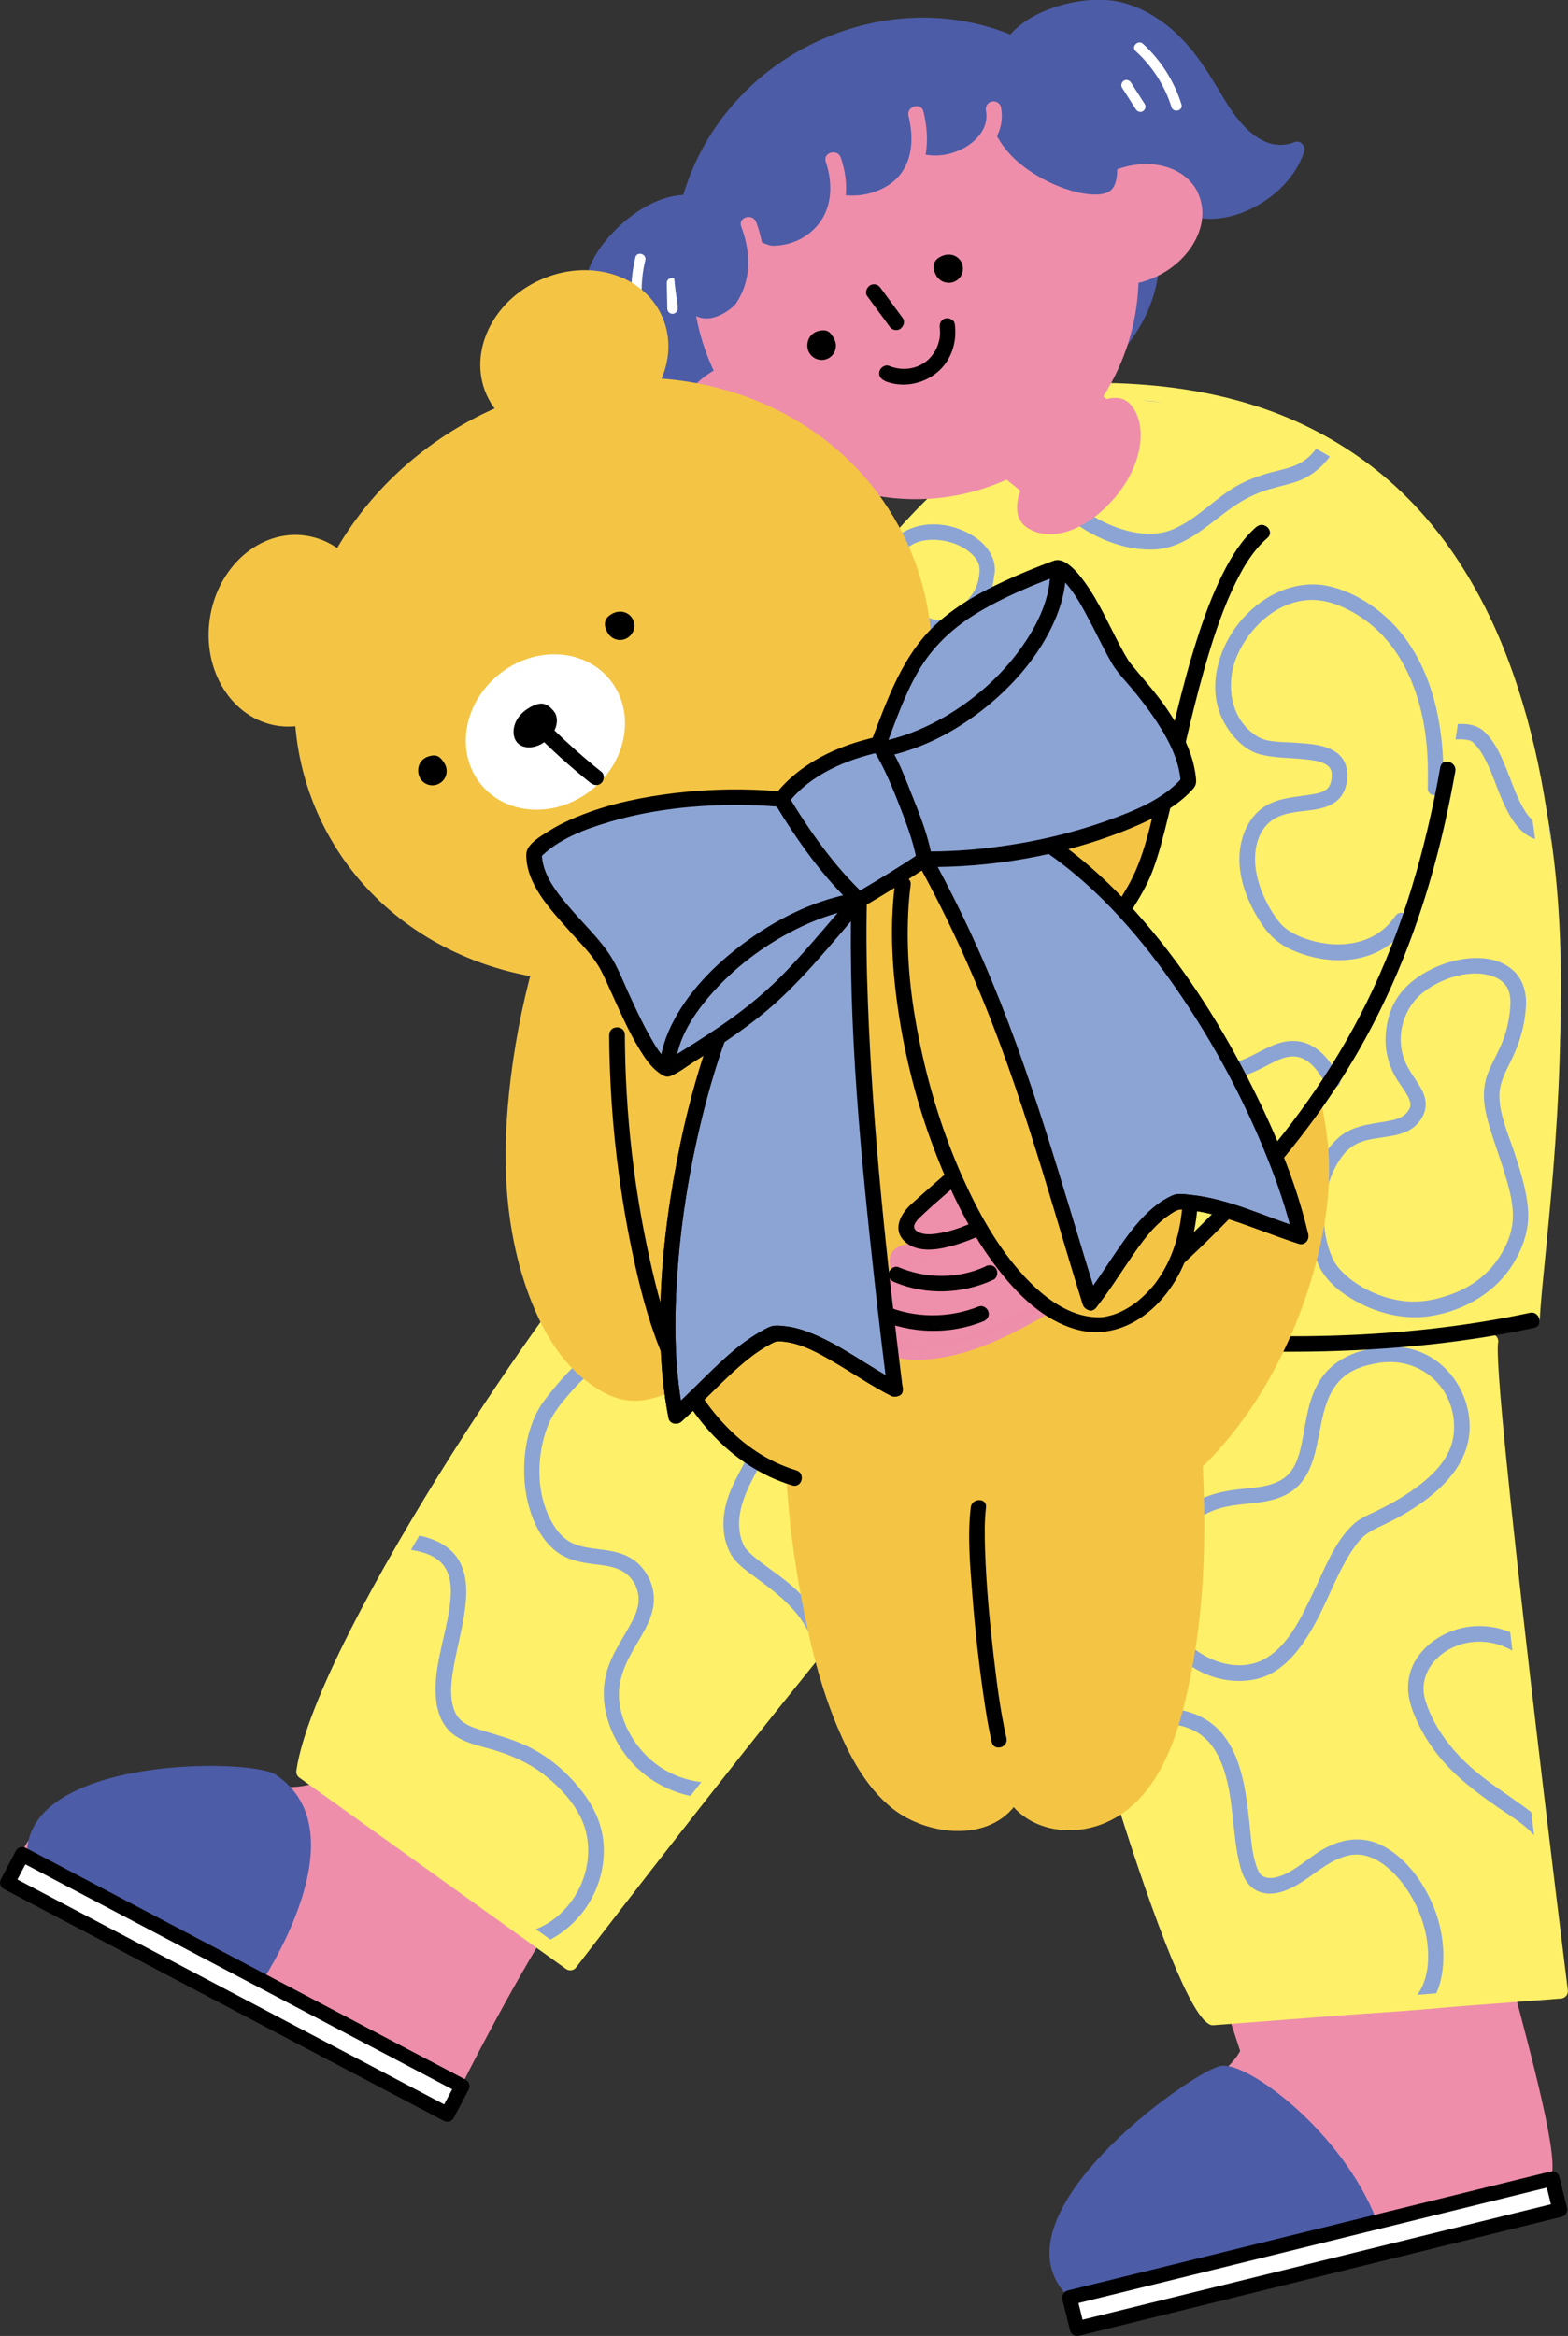 <?xml version="1.0" encoding="UTF-8"?>
<svg id="_レイヤー_2" data-name="レイヤー 2" xmlns="http://www.w3.org/2000/svg" xmlns:xlink="http://www.w3.org/1999/xlink" viewBox="0 0 151.09 225">
  <rect x="0" y="0" width="151.09" height="225" fill="#333333" stroke="none"/>
  <defs>
    <style>
      .cls-1, .cls-2 {
        fill: #fff;
      }

      .cls-3 {
        stroke: #f4c544;
        stroke-width: 1.5px;
      }

      .cls-3, .cls-4 {
        stroke-miterlimit: 10;
      }

      .cls-3, .cls-5 {
        fill: #f4c544;
      }

      .cls-6 {
        stroke: #fff069;
      }

      .cls-6, .cls-2, .cls-7 {
        stroke-linecap: round;
        stroke-linejoin: round;
        stroke-width: 1.42px;
      }

      .cls-6, .cls-7, .cls-8 {
        fill: none;
      }

      .cls-9, .cls-4 {
        fill: #4c5ca7;
      }

      .cls-2 {
        stroke: #000;
      }

      .cls-4 {
        stroke: #4c5ca7;
      }

      .cls-10 {
        fill: #ee8eab;
      }

      .cls-7 {
        stroke: #ee8eab;
      }

      .cls-11 {
        clip-path: url(#clippath);
      }

      .cls-12 {
        fill: #fff069;
      }

      .cls-13 {
        fill: #8ca4d4;
      }

      .cls-14 {
        opacity: .99;
      }
    </style>
    <clipPath id="clippath">
      <path class="cls-8" d="m147.63,72.28c-10.39-34.53-31.27-35.42-42.69-33.78-8.69,1.24-19.36,12.37-24.1,19.99-14.24,22.93-22.43,57.26-22.43,57.26.98.45,2,.89,3.05,1.33-8.64,10.65-28.13,38-32.2,53.56,5.07,4.6,15.97,11.56,25.69,18.42,7.46-10.34,33.35-41.31,35.58-44.4,2.53.82,7.14,2.68,11.39,4.71,3.11,14.16,9.33,36.77,14.96,44.99,7.61-2.02,21.58-1.72,34.21-2.57-2.32-11.8-6.93-51.31-7.42-62.59-.02-.5-.11-.99-.22-1.48,1.28-.22,2.54-.46,3.76-.74,0,0,6.92-33.12.43-54.71Z"/>
    </clipPath>
  </defs>
  <g id="_レイヤー_18" data-name="レイヤー 18">
    <g>
      <g>
        <path class="cls-10" d="m111.36,169l8.9,28.6c-2.29,5.38-19.81,10.92-16.69,23.59l45.12-11.49c-.33-6-11.42-48.96-11.42-48.96"/>
        <path class="cls-7" d="m110.98,167.54c1.91,7.63,9.28,30.06,9.28,30.06-2.29,5.38-19.81,10.92-16.69,23.59l45.12-11.49c1.87-2.53-9.98-37.55-11.15-50.4"/>
        <path class="cls-9" d="m117.58,199c-2.88.61-22.58,14.62-14.54,22.32l29.58-7.53c-3.28-8.44-12.49-15.34-15.04-14.79Z"/>
        <rect class="cls-2" x="102.72" y="215.55" width="47.9" height="3.07" transform="translate(-48.24 36.59) rotate(-13.84)"/>
      </g>
      <g>
        <path class="cls-10" d="m51.32,144.5c-8.68,5.39-18.77,20.47-20.55,27.81-6.54,2.45-22.06-4.99-28.14,6.55l41.37,21.38s11.65-23.02,18.83-29.87"/>
        <path class="cls-7" d="m54.29,142.13c-18.8,14.31-23.52,30.18-23.52,30.18-5.28,2.5-22.06-4.99-28.14,6.55l41.37,21.38s15.8-32.08,26.27-35.75"/>
        <path class="cls-9" d="m26.59,170.95c-2.5-1.67-24.46-1.77-23.98,7.92l22.44,12.29s9.95-14.6,1.54-20.2Z"/>
        <rect class="cls-2" x="-1.34" y="189.59" width="47.9" height="3.07" transform="translate(91.7 11.5) rotate(27.78)"/>
      </g>
      <path class="cls-12" d="m63.5,114.58c-9.47,10.91-30.42,38.98-34.23,56.07,5.07,4.6,16.59,11.52,25.69,18.42,8.56-11.87,33.35-41.31,35.58-44.4,2.53.82,7.14,2.68,11.39,4.71,3.11,14.16,9.33,36.77,14.96,44.99,7.57,0,22.52-.41,33.5-2.57-1.42-13.02-6.22-51.31-6.71-62.59s-26.76-18.36-36.42-21.37"/>
      <path class="cls-12" d="m58.41,115.76s8.19-34.33,22.43-57.26c4.74-7.62,15.4-18.75,24.1-19.99,11.42-1.64,32.3-.75,42.69,33.78,6.49,21.59-.43,54.71-.43,54.71-26.63,6.06-66.95-1.15-88.79-11.23Z"/>
      <g class="cls-11">
        <path class="cls-13" d="m39.64,149.29c1.35.22,2.8.69,3.42,2.02.53,1.12.41,2.5.23,3.68-.43,2.95-1.65,5.97-1.24,8.99.18,1.3.73,2.49,1.84,3.23s2.41.97,3.63,1.33c1.71.52,3.34,1.21,4.77,2.3,1.67,1.27,3.39,3.1,4.04,5.15,1.26,3.98-1.04,8.55-4.96,9.93-.9.32-.51,1.77.4,1.45,3.88-1.37,6.49-5.18,6.41-9.3-.04-2.17-.89-4-2.22-5.68-1.42-1.79-3.2-3.29-5.28-4.26-1.49-.69-3.05-1.08-4.61-1.58-1.12-.37-1.98-.81-2.35-1.96-.44-1.35-.22-2.86.03-4.22.29-1.61.72-3.19.97-4.8s.4-3.39-.32-4.93c-.8-1.71-2.59-2.5-4.36-2.79-.94-.16-1.35,1.29-.4,1.45h0Z"/>
        <path class="cls-13" d="m53.72,135.65c2.87-3.76,7.14-7.5,12.22-6.81,1.32.18,2.51.62,3.62,1.29.6.36.71.46,1.17.87.94.84,1.83,1.82,2.32,2.99,1.46,3.5-1.71,6.92-2.83,10.04-.64,1.77-.76,3.79.12,5.52.53,1.03,1.59,1.75,2.49,2.41,2.47,1.82,4.96,3.74,5.63,6.92.49,2.33-.08,4.81-.93,6.98-.76,1.93-2.16,3.58-3.96,4.62-3.39,1.95-7.94,1.63-10.89-1-1.65-1.47-2.9-3.68-3.03-5.91-.12-2.02.8-3.73,1.81-5.41.89-1.49,1.8-3.08,1.48-4.89-.19-1.1-.82-2.19-1.7-2.88s-1.87-.93-2.91-1.08-2.09-.21-3.04-.61c-1.12-.47-1.83-1.47-2.35-2.53-1.11-2.27-1.2-5.08-.58-7.5.27-1.08.7-2.11,1.37-3.01.57-.78-.73-1.53-1.29-.76-1.52,2.06-2.04,4.87-1.92,7.39s1.02,5.72,3.28,7.29c.94.65,2.08.9,3.2,1.05,1.01.14,2.12.2,3.02.73s1.46,1.54,1.51,2.54c.05.78-.25,1.53-.6,2.22-.93,1.8-2.19,3.42-2.6,5.45-.49,2.44.25,4.99,1.63,7.03,2.53,3.74,7.22,5.39,11.58,4.32,2.08-.51,4.02-1.66,5.43-3.27,1.72-1.95,2.66-4.54,3.03-7.09.31-2.12.13-4.26-.82-6.21-.75-1.56-1.96-2.85-3.28-3.94-1.11-.91-2.37-1.7-3.39-2.59-.19-.16-.36-.34-.53-.52-.12-.13-.21-.23-.34-.52-.38-.8-.49-1.75-.39-2.62.44-3.87,4.07-6.8,3.66-10.88-.37-3.58-3.64-6.44-6.92-7.5-4.35-1.4-8.74.32-12.04,3.24-1.31,1.16-2.45,2.49-3.51,3.88-.58.77.72,1.51,1.29.76Z"/>
        <path class="cls-13" d="m56.23,123.69c1.18.97,2.5,1.88,4.05,2.06,1.13.13,2.21-.22,3.2-.75,1.08-.58,2.07-1.31,3.16-1.88,1.39-.73,2.88-1.14,4.45-1.22.96-.05.97-1.55,0-1.5-1.61.08-3.14.45-4.6,1.13-1.09.5-2.08,1.18-3.1,1.8-.79.48-1.64.95-2.58.96-1.33.01-2.54-.85-3.51-1.66-.74-.61-1.81.45-1.06,1.06h0Z"/>
        <path class="cls-13" d="m132.68,129.8c-1.66.25-3.31.82-4.55,2-.99.94-1.59,2.19-1.95,3.49-.34,1.23-.49,2.49-.75,3.74s-.65,2.61-1.76,3.38c-1.28.88-2.99.87-4.48,1.06-1.75.22-3.44.64-4.83,1.79-3.12,2.58-4.47,7.41-2.92,11.18s5.58,6.12,9.51,5.31c2.78-.58,4.57-3.15,5.83-5.49,1.35-2.48,2.26-5.31,3.97-7.57.61-.81,1.26-1.21,2.17-1.63,1.29-.59,2.54-1.27,3.71-2.06,2.84-1.92,5.31-4.63,4.95-8.29-.32-3.31-2.71-6.26-6.06-6.87-.96-.17-1.89-.16-2.85-.03-.4.05-.62.57-.52.92.11.43.52.58.92.52,3.14-.42,6.03,1.46,6.83,4.53.36,1.37.28,2.9-.37,4.18-.7,1.38-1.91,2.48-3.15,3.38-1.16.84-2.41,1.55-3.69,2.17-.86.42-1.69.73-2.39,1.41-1.78,1.74-2.71,4.3-3.77,6.49s-2.26,4.89-4.43,6.24c-2.82,1.77-6.69.18-8.48-2.34-2.25-3.18-1.45-7.66,1.14-10.39,1.18-1.24,2.67-1.73,4.32-1.95,1.44-.2,2.96-.22,4.33-.77,5.41-2.15,2.04-9.99,7.26-12.32.76-.34,1.58-.51,2.39-.64.95-.15.55-1.59-.4-1.45Z"/>
        <path class="cls-13" d="m110.75,166.07c1.74-.15,3.61-.01,5.05,1.09,1.11.86,1.78,2.16,2.19,3.49.89,2.86.75,5.87,1.42,8.77.23,1.01.65,2.14,1.62,2.65,1.51.8,3.24-.03,4.53-.87,1.42-.93,2.8-2.19,4.52-2.51,2.18-.41,4.12,1.39,5.29,3.02,1.49,2.07,2.36,4.67,2.23,7.23-.11,2.12-1.09,4.17-3.29,4.7-.94.22-.54,1.67.4,1.45,4.94-1.18,5.02-7.4,3.51-11.23-.94-2.38-2.57-4.75-4.86-6.01-1.94-1.06-3.98-.8-5.86.26-1.49.84-2.84,2.29-4.53,2.71-.25.06-.55.09-.8.06-.09-.01-.53-.17-.33-.07-.07-.03-.34-.23-.18-.09-.31-.26-.45-.56-.58-.93-.45-1.31-.52-2.6-.66-3.96-.18-1.67-.36-3.36-.8-4.99-.46-1.74-1.26-3.5-2.67-4.67-1.73-1.44-3.99-1.78-6.18-1.59-.95.08-.96,1.58,0,1.5h0Z"/>
        <path class="cls-13" d="m147.99,158.8c-2.02-1.86-4.8-2.65-7.48-1.9-2.24.63-4.35,2.38-4.76,4.77-.23,1.34.11,2.55.64,3.78.58,1.35,1.35,2.59,2.27,3.73,1.58,1.95,3.6,3.46,5.65,4.89,1.49,1.03,3.69,2.24,4.27,4,.3.91,1.75.52,1.45-.4-.54-1.64-1.93-2.74-3.28-3.72-1.73-1.26-3.55-2.39-5.14-3.84-1.87-1.69-3.46-3.81-4.24-6.23-.67-2.06.42-3.99,2.24-5,2.39-1.33,5.33-.84,7.31.99.71.65,1.77-.4,1.06-1.06h0Z"/>
        <path class="cls-13" d="m76.09,67.76c2.38,1.64,5.25,1.06,7.69-.13,1.76-.85,2.08-3.24,2.56-4.93.16-.56.38-1.85.92-2.16.26-.15.62,0,.88.08.49.16.95.39,1.45.51,1.27.32,2.2-.25,3.2-.98,1.07-.78,2.05-1.73,2.59-2.96.2-.46.31-.9.37-1.4.07-.54.15-.63.1-1.21-.09-1-.69-1.87-1.45-2.5-1.78-1.46-4.45-2.03-6.62-1.18-1.12.44-1.94,1.19-2.39,2.31-.31.77-.39,1.6-.69,2.36-.02.04-.19.2-.04.12-.05.03-.2.02-.36,0-.46-.03-.92-.15-1.37-.24-1.1-.22-2.25-.45-3.37-.27-2.44.39-4.04,2.89-4.88,4.97-.62,1.52-.88,2.98-.4,4.59.3.99.83,2.23,1.67,2.88.75.58,1.82-.47,1.06-1.06-.62-.48-1-1.33-1.23-2.05-.43-1.31-.25-2.42.24-3.68.63-1.63,1.75-3.58,3.55-4.13,1.7-.52,3.45.63,5.15.48s1.58-2.46,2.17-3.65c.92-1.88,3.68-1.77,5.32-1.07.78.33,1.64.89,2.02,1.69.27.57.13,1.23.04,1.72-.22,1.15-1.08,2.09-1.97,2.8-.43.35-.95.75-1.47.98-.36.16-.71.07-1.08-.05-.83-.27-1.66-.75-2.56-.6-.82.14-1.31.76-1.64,1.48-.41.9-.64,1.87-.91,2.81-.24.86-.45,1.94-1.03,2.66-.22.27-.6.4-.94.55-.57.25-1.16.46-1.76.61-1.42.34-2.82.18-4.03-.66-.8-.55-1.55.75-.76,1.29Z"/>
        <path class="cls-13" d="m91.47,106.04c-3.07-1.83-4.3-6.47-1.7-9.21,1.14-1.2,2.58-2.08,3.66-3.35.79-.93,1.47-2.09,1.08-3.33-.34-1.08-1.08-2.01-1.72-2.92-.78-1.11-1.59-2.26-2.09-3.53s-.64-2.7-.13-4.03c.45-1.17,1.31-2.17,2.36-2.86,1.88-1.24,4.33-1.63,6.5-1.03,1.99.55,3.56,2.05,3.61,4.2.03,1.24-.29,2.52-1.07,3.49-.38.47-.75.92-.96,1.5-.27.73-.23,1.51-.09,2.26.27,1.49,1.14,2.31,2.39,3.06s2.59,1.45,3.29,2.8c1.64,3.15.78,7.38-1.22,10.14-2.33,3.21-6.78,5.04-10.66,4.12-1.14-.27-2.21-.74-3.23-1.32-.84-.48-1.6.82-.76,1.29,2.06,1.17,4.39,1.91,6.79,1.75,2.27-.15,4.41-1.02,6.28-2.3,3.27-2.24,5.2-6.09,5.11-10.05-.04-1.84-.46-3.87-1.65-5.33-1.02-1.26-2.49-1.89-3.79-2.78-1.05-.72-1.59-2.29-.92-3.46.28-.49.7-.88,1.01-1.35.43-.65.66-1.42.81-2.18.51-2.62-.4-5.2-2.77-6.57-2.19-1.27-5.04-1.35-7.4-.54-2.75.95-5.08,3.23-5.43,6.22-.37,3.15,1.73,5.74,3.39,8.19.31.45.63.92.84,1.43.19.45.21.58.03,1.01-.64,1.55-2.31,2.56-3.51,3.62-1.54,1.36-2.46,2.92-2.63,5s.58,4.07,1.88,5.65c.55.67,1.22,1.24,1.96,1.68.83.5,1.59-.8.76-1.29Z"/>
        <path class="cls-13" d="m126.23,32.71c-1.34-.97-2.97-1.42-4.62-1.37-1.48.05-3.19.4-4.46,1.2-1.06.67-1.78,1.71-2.51,2.7-.62.84-1.36,1.82-2.48,1.97-1.39.19-2.89-.34-4.24-.61s-2.72-.54-4.02-.16c-2.61.76-4.11,3.32-4.35,5.91-.26,2.93,1.2,5.68,3.4,7.53s5.32,3.18,8.23,3.05c3.06-.13,5.21-2.42,7.57-4.07,1.11-.78,2.29-1.37,3.6-1.75.96-.28,1.95-.47,2.88-.83,2.79-1.11,4.63-4.35,4.64-7.3.01-2.64-1.62-4.74-3.64-6.26-.77-.58-1.52.72-.76,1.29,1.38,1.05,2.71,2.61,2.88,4.47.13,1.46-.4,2.88-1.12,4.12-.5.86-1.15,1.59-2.04,2.05-.8.42-1.72.59-2.59.82-1.07.28-2.11.64-3.09,1.15-2.33,1.21-4.09,3.38-6.53,4.38s-5.46.03-7.62-1.26-4.09-3.5-4.3-6.13c-.17-2.18.7-4.69,2.85-5.6,1.09-.46,2.32-.24,3.44-.02,1.34.27,2.69.65,4.06.71,1.28.06,2.4-.36,3.32-1.26.86-.84,1.45-1.92,2.26-2.82.95-1.06,2.29-1.49,3.67-1.72,1.71-.28,3.41.05,4.82,1.08.78.57,1.53-.73.76-1.29Z"/>
        <path class="cls-13" d="m65.02,88.38c1.56-.81,3.33-1.18,5.07-.83,1.62.33,3.08,1.19,4.25,2.35,2.48,2.43,3.89,6.2,3.33,9.66-.31,1.91-1.52,3.59-2.4,5.28-.8,1.54-1.67,3.45-1.2,5.23.77,2.92,4.66,2.77,6.36,4.79.44.52.59,1.27.73,1.92.17.79.23,1.6.17,2.4-.12,1.63-.94,2.9-2.61,3.19-.95.17-.55,1.61.4,1.45,3.71-.64,4.16-4.79,3.4-7.82-.19-.74-.42-1.46-.91-2.06-.46-.56-1.07-.99-1.7-1.34-1.26-.7-2.85-1.11-3.89-2.13-1.23-1.22-.21-3.36.43-4.62.95-1.87,2.28-3.7,2.66-5.8.69-3.81-.67-7.9-3.25-10.73-1.38-1.51-3.2-2.71-5.21-3.16-2.19-.5-4.4-.09-6.38.94-.86.45-.1,1.74.76,1.29h0Z"/>
        <path class="cls-13" d="m128.59,121.56c-1.45-2.71-1.31-6.62.16-9.28.4-.73.92-1.47,1.64-1.92.68-.43,1.47-.6,2.25-.72,1.43-.23,3.04-.31,4.04-1.51.76-.9.9-1.94.4-2.99-.44-.92-1.13-1.7-1.57-2.62-1.15-2.4-.4-5.37,1.68-6.98,1.68-1.29,4.2-2.15,6.31-1.61.82.21,1.53.66,1.85,1.46.22.56.21,1.16.16,1.75-.07.92-.26,1.83-.55,2.71-.42,1.25-1.15,2.36-1.61,3.59-.51,1.35-.43,2.73-.09,4.11.43,1.74,1.09,3.42,1.62,5.13s1.06,3.45.85,5.19c-.2,1.65-1.18,3.36-2.32,4.54-.96,1-2.16,1.73-3.45,2.21-1.67.63-3.4.94-5.18.63s-3.58-1.11-4.97-2.3c-.47-.41-.91-.85-1.23-1.4-.48-.84-1.78-.08-1.29.76.82,1.44,2.32,2.51,3.77,3.24,1.91.97,4.09,1.5,6.24,1.28,3.24-.34,6.46-2.03,8.29-4.77,1.05-1.57,1.76-3.46,1.66-5.36s-.74-3.89-1.35-5.75c-.56-1.67-1.36-3.48-1.42-5.26-.04-1.31.57-2.4,1.13-3.54.83-1.68,1.34-3.45,1.43-5.33.06-1.21-.28-2.46-1.19-3.31-1.84-1.7-4.84-1.4-7-.56-1.27.49-2.48,1.2-3.44,2.19-1.05,1.08-1.61,2.4-1.82,3.89-.23,1.59.03,3.14.79,4.56.44.83,1.3,1.76,1.5,2.57.04.15.02.07.03.16,0,.05-.02.28,0,.16-.04.26-.17.47-.37.71-.47.54-1.22.69-1.89.81-1.74.3-3.48.43-4.83,1.72-2.7,2.58-3.18,7.07-2.31,10.54.18.72.44,1.43.79,2.08.46.85,1.75.09,1.29-.76Z"/>
        <path class="cls-13" d="m133.41,58.16c-1.6-.17-3.55-.25-4.93.73-.99.7-1.42,1.84-1.37,3.04.09,2.22,1.29,4.21,2.2,6.18.75,1.61,2.01,2.8,3.74,3.28,1.58.45,3.27.32,4.88.13,1.16-.13,2.71-.51,3.74-.18.1.03-.01-.02.13.06.18.1-.1-.08.04.02.07.05.13.12.19.18.23.23.43.47.61.74.42.63.74,1.32,1.03,2.02,1.15,2.76,2.39,7.61,6.4,6.41.92-.27.53-1.72-.4-1.45-1.17.35-2.01-.1-2.66-1.1-.79-1.22-1.24-2.63-1.78-3.97s-1.11-2.72-2.15-3.73c-.88-.85-2.04-.85-3.18-.75-2.59.23-6.12,1.21-8.25-.83-.8-.77-1.21-1.89-1.69-2.88-.46-.94-.87-1.84-1.15-2.86-.16-.58-.25-1.03-.23-1.63.01-.39.15-.88.36-1.14.94-1.15,3.09-.94,4.44-.79.96.1.95-1.4,0-1.5h0Z"/>
        <path class="cls-13" d="m120.62,82.21c-.44,1.42-.18,2.84.53,4.12.28.51.63.98.97,1.45.13.17.26.34.37.52.04.06.07.14.12.2.02.02,0-.11-.02-.02-.19,1.13-.83,1.72-1.77,2.33-1.01.66-2.06,1.28-2.78,2.28-1.25,1.73-1.39,4.56-.1,6.3,1.09,1.49,2.96,2.17,4.76,2.19,1.68.02,3.57-.54,4.59-1.96.71-.99.71-2.3.86-3.46.21-1.64.39-3.72,1.47-5.06,1.49-1.87,4.58-2.21,5.28-4.75.25-.92.18-2.07.07-3.01-.13-1.21-.46-2.41-1.19-3.4-1.37-1.83-3.77-2.36-5.94-2.39-2.4-.03-4.81.77-6.27,2.76-.42.57-.72,1.22-.95,1.89-.32.91,1.13,1.31,1.45.4.75-2.16,2.62-3.34,4.84-3.52,1.67-.14,3.91.04,5.21,1.24,1.38,1.27,1.59,3.53,1.39,5.31-.11.98-.93,1.58-1.7,2.06-1,.63-2.07,1.17-2.92,2-1.05,1.03-1.53,2.49-1.83,3.9-.32,1.52-.29,3.16-.73,4.65-.14.48-.54.91-1.01,1.19-.58.35-1.28.56-1.95.62-1.4.13-2.96-.19-3.95-1.22-1.2-1.25-1.12-3.58-.12-4.94,1.38-1.88,4.29-2.24,4.73-4.87.09-.55.07-.98-.22-1.46-.24-.4-.55-.76-.82-1.14-.81-1.16-1.36-2.41-.92-3.83.29-.92-1.16-1.32-1.45-.4Z"/>
      </g>
      <g>
        <path class="cls-6" d="m61.46,117.09c-5.01,3.46-30.31,40.73-32.2,53.56l25.69,18.42s31.22-40.81,36.14-44.23"/>
        <path class="cls-6" d="m101.62,146.22c-.15,6.08,11.55,45.91,15.25,48.14l33.5-2.57s-7.45-59.74-6.71-62.59"/>
        <path class="cls-6" d="m84.92,143.13c8.09,2.1,9.3,2.59,16.53,6.25"/>
      </g>
      <g>
        <path d="m72.84,71.9c-5.64,10.82-9.91,22.41-13.07,34.19-.84,3.12-1.59,6.27-2.23,9.44-.19.94,1.25,1.35,1.45.4,2.38-11.71,6.07-23.23,10.83-34.19,1.34-3.08,2.77-6.11,4.32-9.09.45-.86-.85-1.61-1.3-.76h0Z"/>
        <path class="cls-12" d="m105.67,38.4c4.89,0,9.78.57,14.46,2.01,3.92,1.21,7.63,3.05,10.9,5.52,3.02,2.27,5.63,5.1,7.76,8.21s3.88,6.62,5.22,10.2,2.4,7.64,3.14,11.57,1.19,7.96,1.45,11.97.32,7.87.25,11.8c-.06,3.6-.24,7.2-.5,10.79-.22,3.02-.49,6.03-.79,9.04-.21,2.17-.45,4.34-.62,6.51-.03.38-.05.76-.07,1.15-.05.96,1.45.96,1.5,0,.1-1.97.32-3.93.51-5.89.28-2.87.56-5.74.79-8.61.28-3.53.5-7.07.61-10.62.12-3.92.12-7.84-.06-11.76s-.57-8.21-1.2-12.27-1.52-7.98-2.78-11.84-2.82-7.43-4.88-10.83-4.51-6.42-7.45-9c-3.1-2.72-6.65-4.85-10.48-6.38-4.41-1.75-9.12-2.65-13.84-2.96-1.31-.09-2.62-.13-3.94-.13-.97,0-.97,1.5,0,1.5h0Z"/>
        <path d="m57.81,116.36c10.81,4.86,22.29,8.24,33.9,10.53s24.55,3.64,36.91,3.24c6.45-.21,12.89-.88,19.2-2.23.94-.2.54-1.65-.4-1.45-11.4,2.44-23.23,2.67-34.82,1.79-12.21-.93-24.35-3.16-36.1-6.63-6.11-1.8-12.13-3.94-17.94-6.56-.87-.39-1.64.9-.76,1.3h0Z"/>
      </g>
      <g>
        <path class="cls-9" d="m67.6,20.38c-1.13.04-2.35,2.63-2.31,3.76.18,5.19,2.86,8.8,3.79,13.91.28,1.57.45,3.12-.12,4.61-.7,1.82-2.86,3.63-4.72,4.22s-3.37,1.29-5.27.85c1.06-1.65,2.01-3.14,1.4-5.21-.8-2.71-2.06-5.86-2.85-8.58-.92-3.14-1.01-5.3.16-8.35.75-1.94,3.02-4.3,4.98-5,1.96-.71,3.76-1.64,4.94-.21Z"/>
        <g>
          <path class="cls-9" d="m68.7,19.33c-4.06-1.92-8.64,1.4-10.92,4.62-1.4,1.98-1.85,4.46-1.7,6.85.2,3.04,1.38,5.69,2.54,8.45.98,2.33,2.01,6.03-.63,7.72-.81.52-.06,1.82.76,1.3,2.01-1.29,2.64-3.67,2.34-5.94-.38-2.82-1.99-5.26-2.81-7.94s-1.13-5.63-.05-8.22c.71-1.7,2.16-3.19,3.64-4.24,1.69-1.2,4.03-2.27,6.07-1.3.87.41,1.63-.88.76-1.3h0Z"/>
          <path class="cls-9" d="m67.67,19.49c-4.12,2.35-2.63,7.76-1.47,11.39.8,2.51,1.75,5.06,2.21,7.66.27,1.49.26,3.09-.4,4.47-.47.98-1.23,1.8-2.11,2.44-2.06,1.48-4.86,2.23-7.33,1.46-.92-.29-1.32,1.16-.4,1.45,4.55,1.42,10.72-1.43,11.72-6.3.66-3.18-.67-6.35-1.55-9.35-.59-2-1.34-3.97-1.71-6.03-.39-2.17-.34-4.67,1.79-5.89.84-.48.08-1.77-.76-1.3h0Z"/>
        </g>
      </g>
      <g>
        <path class="cls-1" d="m61.22,24.81c-.55,2.27-.51,4.66.14,6.9.18.62,1.14.35.96-.27-.6-2.08-.65-4.27-.14-6.37.15-.63-.81-.89-.96-.27h0Z"/>
        <path class="cls-1" d="m64.25,27.26l.05,2.47c0,.26.23.51.5.5s.51-.22.5-.5l-.05-2.47c0-.26-.23-.51-.5-.5s-.51.22-.5.5h0Z"/>
      </g>
      <g>
        <path class="cls-9" d="m97.49,5.83c.7-.89,3.51-.35,4.4.35,4.08,3.2,5.43,7.5,9.01,11.25,1.1,1.16,2.26,2.2,3.8,2.62,1.88.5,4.62-.18,6.19-1.33s3.03-1.97,3.79-3.76c-1.96-.12-3.72-.22-5.03-1.94-1.72-2.24-3.53-5.11-5.25-7.36-1.99-2.59-3.69-3.94-6.85-4.79-2.01-.54-5.25-.09-6.97,1.08s-3.54,2.08-3.08,3.87Z"/>
        <g>
          <path class="cls-9" d="m97.47,6.38c.71-3.77,5.88-5.08,9.15-4.86,2.27.15,4.34,1.48,5.93,3.02,2.07,2.01,3.23,4.54,4.82,6.89,1.68,2.49,4.58,4.94,7.78,3.71.89-.34.5-1.79-.4-1.45-3.08,1.19-5.43-1.87-6.81-4.18-1.48-2.48-2.93-4.94-5.18-6.81-1.82-1.51-4-2.61-6.39-2.71-2.04-.08-4.13.36-5.99,1.19-2.03.9-3.93,2.51-4.36,4.79-.18.94,1.27,1.35,1.45.4h0Z"/>
          <path class="cls-9" d="m97.41,6.7c2.1-.94,4.09.4,5.54,1.86,1.57,1.57,2.78,3.44,4.12,5.2,1.63,2.12,3.1,4.47,5.34,6s4.75,1.65,7.15.77c2.72-1.01,5.16-3.11,6.1-5.9.31-.92-1.14-1.31-1.45-.4-.78,2.32-2.96,4.12-5.22,4.91-1.12.39-2.34.59-3.51.34s-2.27-.88-3.18-1.7c-1.81-1.64-3.22-3.77-4.66-5.73-1.33-1.81-2.62-3.71-4.32-5.19-1.92-1.67-4.24-2.55-6.67-1.45-.88.39-.12,1.69.76,1.3h0Z"/>
        </g>
      </g>
      <g>
        <path class="cls-1" d="m109.44,4.93c1.6,1.46,2.79,3.31,3.44,5.38.19.61,1.16.35.96-.27-.7-2.22-1.98-4.24-3.7-5.82-.47-.43-1.18.27-.71.71h0Z"/>
        <path class="cls-1" d="m108.12,8.45l1.33,2.08c.14.22.45.33.68.18.22-.14.33-.45.18-.68l-1.33-2.08c-.14-.22-.45-.33-.68-.18-.22.14-.33.45-.18.68h0Z"/>
      </g>
      <path class="cls-4" d="m67.68,34.67c-5.46-10.78-.75-24.14,10.51-29.85,11.27-5.71,24.37-1.8,29.83,8.98,5.46,10.78,4.69,18.18-8.44,26.52-10.67,6.77-26.44,5.13-31.9-5.64Z"/>
      <g id="_グループ_顔" data-name="&amp;lt;グループ&amp;gt;顔">
        <path class="cls-10" d="m115.4,18.5c-1.29-2.59-4.89-3.43-8.22-2.01-5.46-10.26-18.12-14.37-28.58-9.14-10.46,5.23-14.77,17.83-9.83,28.35-3.13,1.81-4.61,5.2-3.32,7.79,1.36,2.72,5.26,3.52,8.72,1.79.62-.31,1.18-.68,1.68-1.1,6.02,4.22,14.03,5.21,21.14,2.02l1.32,1.06c-.53,1.56-.41,2.88.7,3.59,2.25,1.43,5.72.28,8.47-2.99,2.75-3.27,3.05-7.04,1.49-8.86-.58-.68-1.4-.81-2.34-.56l-.32-.26c2.09-3.27,3.27-7.05,3.39-10.93.63-.15,1.27-.38,1.89-.69,3.46-1.73,5.16-5.33,3.8-8.05Z"/>
        <path d="m77.94,33.92c-.34-.68-.12-1.85,1.06-2.07.75-.14,1.06.16,1.4.84s.06,1.51-.61,1.84-1.51.06-1.84-.61Z"/>
        <path d="m90.18,26.49c-.34-.68-.31-1.33.35-1.71.88-.52,1.77-.2,2.11.48s.06,1.51-.61,1.84-1.51.06-1.84-.61Z"/>
        <path d="m83.56,28.52l2.14,2.91c.12.16.25.29.45.34.18.05.42.03.58-.08.31-.2.52-.69.27-1.03l-2.14-2.91c-.12-.16-.25-.29-.45-.34-.18-.05-.42-.03-.58.08-.31.2-.52.69-.27,1.03h0Z"/>
        <path d="m85.25,36.7c1.67.68,3.63.33,5.02-.8s1.98-2.96,1.73-4.7c-.06-.4-.57-.62-.92-.52-.43.12-.58.52-.52.92.03.21.03.65-.01.94-.03.19-.13.57-.23.82-.2.52-.6,1.08-1.06,1.44-1.03.81-2.4.93-3.6.44-.38-.15-.82.17-.92.52-.12.43.15.77.52.92h0Z"/>
      </g>
      <g>
        <path class="cls-9" d="m97.8,15.33c-3.14-2.9-3.58-7.73-2.4-9.01s5.86.21,9,3.11c3.14,2.9,3.91,7.54,2.72,8.82s-6.19-.03-9.33-2.92Z"/>
        <path class="cls-9" d="m65.73,28.83c1.96,4.72,8.06-.54,7.58-5.52,2.01.89,5.22,1.46,8.46-4.45,2.96,2.21,7.71-3.5,7.71-3.5,0,0,4.74.37,6.55-4.19,1.78-4.48.92-6.71.46-6.82-4.79-1.16-10.29-.81-15.35,1.12s-9.65,5.45-12.51,9.77c-1.8,2.71-3.37,8.67-2.9,13.59Z"/>
        <g>
          <path class="cls-10" d="m69.7,32.59c1.63-1.2,2.91-2.78,3.52-4.73.66-2.12.41-4.4-.35-6.45-.33-.9-1.78-.51-1.45.4.66,1.77.93,3.68.39,5.52-.47,1.61-1.53,2.98-2.87,3.97-.33.24-.48.65-.27,1.03.18.32.7.51,1.03.27h0Z"/>
          <path class="cls-10" d="m72.72,24.98c1.94.43,4.03.15,5.7-.97s2.79-2.93,3.05-4.96c.17-1.3-.03-2.62-.45-3.86-.31-.91-1.76-.52-1.45.4.72,2.14.64,4.57-.96,6.3-1.39,1.51-3.51,2.08-5.5,1.64-.94-.21-1.34,1.24-.4,1.45h0Z"/>
          <path class="cls-10" d="m81.11,20.27c3.59.47,7.4-1.63,8.08-5.36.25-1.39.12-2.79-.2-4.15-.23-.94-1.67-.54-1.45.4.44,1.82.46,3.81-.61,5.39-.79,1.17-2.11,1.87-3.52,2.16-.38.08-.63.11-1.07.12-.41.01-.82,0-1.23-.06s-.75.38-.75.75c0,.45.35.7.75.75h0Z"/>
          <path class="cls-10" d="m88.53,16.28c1.94.47,4.1.04,5.72-1.12s2.59-2.88,2.2-4.85c-.08-.4-.55-.63-.92-.52-.41.11-.6.52-.52.92.11.57,0,1.22-.27,1.74-.33.62-.82,1.13-1.39,1.52-1.29.87-2.91,1.23-4.42.87-.94-.23-1.34,1.22-.4,1.45h0Z"/>
        </g>
      </g>
      <path class="cls-5" d="m52.6,91.4c-2.85,9.59-5.27,27.63,1.09,37.29,5.63,8.55,10.05,5.02,11.9,3.46,1.3,5.1,7.3,9.52,10.94,10.22.76,5.2,3.19,33.7,14.88,33.22,3.03-.12,5.11-1.06,6.24-2.81,1.53,2.37,4.67,4.19,10.39,1.07s7.81-19.8,7.08-32.88c13.1-13.1,13.82-26.66,10.15-40.38-3.67-13.72-15.82-27.4-28.69-33.4-8.93-4.16-19.77-4.33-28.81-.42s-15.56,14.27-13,23.78"/>
      <path class="cls-5" d="m75.78,142.36c.24,4.47.89,8.95,1.78,13.33.73,3.6,1.68,7.19,3.1,10.58,1.22,2.91,2.81,5.91,5.33,7.92,3.46,2.75,9.86,3.39,12.31-1.04h-1.29c1.34,2.25,3.93,3.27,6.48,3.13,2.89-.16,5.32-1.66,7.06-3.92,1.95-2.52,2.95-5.63,3.69-8.69.89-3.69,1.4-7.47,1.64-11.26.27-4.29.19-8.6-.08-12.88-.06-.96-1.56-.97-1.5,0,.44,7.06.39,14.22-.95,21.18-.97,5.02-2.64,12.36-8.41,13.85-2.39.62-5.29.1-6.63-2.16-.28-.48-1.02-.5-1.29,0-1.96,3.53-7.21,2.88-9.96.74-2.34-1.82-3.84-4.63-4.97-7.32-2.51-5.96-3.66-12.52-4.39-18.92-.17-1.51-.33-3.02-.41-4.54-.05-.96-1.55-.97-1.5,0h0Z"/>
      <path d="m58.7,99.69c.04,7.08.79,14.16,2.26,21.09,1.3,6.16,3.18,12.51,7.55,17.25,2.13,2.32,4.8,4.14,7.83,5.05.93.28,1.32-1.17.4-1.45-5.49-1.66-9.28-6.42-11.47-11.52-1.22-2.85-2.02-5.88-2.68-8.91-.74-3.34-1.31-6.72-1.7-10.11-.44-3.79-.66-7.6-.68-11.41,0-.96-1.5-.97-1.5,0h0Z"/>
      <path class="cls-5" d="m82.88,64.71c6.8.5,13.32,2.81,19.03,6.51,5.44,3.52,10.12,8.2,13.92,13.43,3.53,4.87,6.41,10.26,8.37,15.94.85,2.46,1.53,4.99,1.97,7.56.54,3.21.49,6.45-.06,9.65-1.29,7.5-4.68,15-9.71,20.73-.58.66-1.18,1.29-1.81,1.9-.7.67.36,1.73,1.06,1.06,5.63-5.41,9.44-12.94,11.31-20.46.9-3.62,1.37-7.43.95-11.16-.29-2.6-.86-5.15-1.61-7.65-1.76-5.85-4.49-11.43-7.9-16.49-3.73-5.55-8.33-10.53-13.76-14.45s-12.12-6.83-18.99-7.77c-.92-.13-1.84-.22-2.77-.29s-.96,1.43,0,1.5h0Z"/>
      <path class="cls-5" d="m51.88,91.2c-1.25,4.11-2.13,8.32-2.66,12.58-.48,3.91-.68,7.89-.3,11.82.33,3.38,1.07,6.78,2.35,9.93s3,5.92,5.71,7.85c1.44,1.03,3,1.71,4.79,1.51,1.69-.19,3.49-.9,4.46-2.36.54-.81-.76-1.56-1.29-.76-.71,1.07-2.27,1.56-3.49,1.65-1.41.1-2.59-.53-3.72-1.33-2.45-1.75-4.07-4.53-5.15-7.29-2.49-6.38-2.72-13.31-1.99-20.05.49-4.45,1.41-8.87,2.72-13.15.28-.93-1.17-1.32-1.45-.4h0Z"/>
      <path class="cls-3" d="m86.35,51.81c-4.51-9.01-13.73-14.26-23.79-14.66,1.19-1.99,1.47-4.32.55-6.37-1.63-3.66-6.43-5.07-10.72-3.15-4.29,1.91-6.45,6.43-4.82,10.09.33.73.78,1.37,1.33,1.91-.75.31-1.5.64-2.24,1.01-6.19,3.1-10.96,7.83-13.95,13.28-.93-.83-2.06-1.39-3.33-1.58-3.96-.59-7.73,2.7-8.42,7.35s1.96,8.89,5.92,9.48c.77.11,1.53.08,2.27-.08.19,3.42,1.05,6.81,2.65,10.02,6.85,13.71,24.63,18.71,39.69,11.18s21.72-24.75,14.87-38.46Z"/>
      <ellipse class="cls-1" cx="52.55" cy="70.51" rx="8" ry="7.13" transform="translate(-32.58 48.47) rotate(-38.79)"/>
      <path d="m40.5,74.98c-.4-.65-.28-1.84.88-2.15.73-.2,1.07.07,1.46.72s.19,1.49-.46,1.89-1.49.19-1.89-.46Z"/>
      <path d="m49.83,71.52c-.63-.72-.5-2.42,1.24-3.39,1.1-.61,1.62-.39,2.25.32s.36,1.99-.61,2.83-2.26.95-2.89.23Z"/>
      <path d="m58.57,60.98c-.4-.65-.42-1.29.2-1.73.83-.59,1.75-.35,2.15.3s.19,1.49-.46,1.89-1.49.19-1.89-.46Z"/>
      <path d="m51.36,70.41c1.74,1.78,3.59,3.45,5.54,5,.32.25.75.31,1.06,0,.26-.26.32-.81,0-1.06-1.94-1.55-3.79-3.22-5.54-5-.68-.69-1.74.37-1.06,1.06h0Z"/>
      <path d="m93.54,145.2c-.33,2.75-.06,5.61.15,8.35.26,3.4.64,6.8,1.14,10.18.2,1.36.42,2.73.73,4.07.21.92,1.63.53,1.42-.39-.61-2.67-.94-5.41-1.26-8.13-.38-3.32-.69-6.65-.8-9.99-.04-1.36-.07-2.74.09-4.1.11-.94-1.36-.93-1.47,0h0Z"/>
      <g class="cls-14">
        <path class="cls-10" d="m107.13,121.46c15.07-13.08,17.85-19.65,24.2-30.71,3.96-6.89,1.75-9.17-2.46-11.85h0c-4.21-2.69-9.92-3.45-14.55,4.6,0,0-10.44,17.34-16.98,24.21-5.61,5.88-10.63,11.93-7.08,20.77,1.19,2.97,11.51-2.37,16.86-7.02Z"/>
        <rect class="cls-10" x="87.63" y="120.73" width="2.56" height="7.59" rx=".88" ry=".88" transform="translate(200.39 19.72) rotate(82.29)"/>
        <rect class="cls-10" x="87.7" y="122.23" width="4.67" height="9.93" rx="1.62" ry="1.62" transform="translate(200.22 16.99) rotate(80.29)"/>
        <rect class="cls-10" x="88.64" y="117.78" width="2.88" height="7.59" rx="1" ry="1" transform="translate(198.48 16.01) rotate(82.29)"/>
        <path class="cls-10" d="m92.12,118.92c1.76-.87,6.65-4.18,6.65-4.18,1.96-1.32,2.26-3.2,1.09-4.63-1.45-1.77-3.7-.99-4.34-.36-2.35,2.29-4.6,3.88-6.08,5.51-1.1,1.21-2.44,2.68-1.82,3.32.62.64,2.56,1.3,4.5.34Z"/>
      </g>
      <g class="cls-14">
        <path class="cls-10" d="m130.69,90.37c-5.18,10.25-11.93,19.74-20.54,27.4-2.68,2.39-5.53,4.57-8.53,6.56-.8.53-.05,1.83.76,1.3,10.28-6.81,18.7-16.02,25.14-26.49,1.6-2.6,3.09-5.28,4.46-8,.43-.86-.86-1.62-1.3-.76h0Z"/>
        <path d="m104.66,97.08c-1.96,2.49-3.88,5.01-5.87,7.48s-4.2,4.98-6.4,7.38c-.65.71.41,1.77,1.06,1.06,2.2-2.4,4.36-4.84,6.4-7.38s3.9-4.99,5.87-7.48c.59-.75-.46-1.82-1.06-1.06h0Z"/>
        <path class="cls-10" d="m101.53,124.48c-3.05,1.8-6.18,3.62-9.63,4.51-1.54.4-3.45.78-5.02.35-.6-.16-1.18-.59-1.35-1.22-.14-.51.22-.52.66-.49.98.06.94-1.4,0-1.5.16.02-.06-.09-.12-.18-.1-.14-.18-.3-.25-.46-.08-.2-.23-.58-.17-.77.16-.52,1.27-.96,1.76-.85.79.19,1.38-1,.58-1.37-.27-.12-1.02-.75-.74-1.09.09-.11.8-.15,1.02-.17.92-.08,2.07-.04,2.65-.88.55-.8-.75-1.55-1.3-.76.1-.14-.29.03-.4.05-.32.05-.64.06-.96.09-.59.05-1.25.09-1.78.4-1.52.88-.51,3.08.75,3.65l.58-1.37c-1.3-.32-3.3.59-3.62,1.97-.29,1.26.67,3.09,2,3.24v-1.5c-.79-.05-1.61.2-2,.94-.35.66-.18,1.47.17,2.09,1.08,1.93,3.47,1.94,5.4,1.74,4.56-.49,8.65-2.84,12.54-5.12.83-.49.08-1.79-.76-1.3h0Z"/>
        <path d="m94.98,121.98c-2.65,1.22-5.73,1.2-8.41.07-.37-.16-.83.17-.92.52-.12.43.15.76.52.92,3.06,1.29,6.56,1.16,9.56-.23.37-.17.46-.7.27-1.03-.22-.38-.66-.44-1.03-.27h0Z"/>
        <path d="m94.34,125.83c-2.88,1.15-6.17,1.17-9.04-.07-.37-.16-.8-.11-1.03.27-.19.32-.1.87.27,1.03,3.23,1.4,6.91,1.53,10.19.22.38-.15.64-.5.52-.92-.1-.36-.54-.67-.92-.52h0Z"/>
        <path d="m92.39,111.94c-1.52,1.34-3.05,2.66-4.55,4.01-1.04.93-1.9,2.46-.66,3.63.98.93,2.55.88,3.78.61,1.65-.36,3.25-.99,4.71-1.83,1.63-.94,3.09-2.17,4.31-3.6.62-.73-.44-1.8-1.06-1.06-2.18,2.57-5.45,4.73-8.87,5.15-.54.07-1.24.06-1.7-.26-.59-.4-.07-.98.3-1.34,1.54-1.48,3.21-2.84,4.81-4.25.73-.64-.34-1.7-1.06-1.06h0Z"/>
      </g>
      <path class="cls-12" d="m121.61,51.26c-6.1,4.24-9.41,29.64-12.1,34.18-7.18,12.12-13.47,18.97-16.58,25.53,3.43,5.87,11.86,13.6,17.25,13.22,11.95-9.13,22.51-23.23,27.96-43.53,3.55-13.26,4.9-24.2-4.5-29.4"/>
      <path class="cls-13" d="m134.43,88.24c-1.82,2.75-5.31,3.21-8.27,2.29-1.04-.32-2.18-.83-2.88-1.7-1.16-1.45-2.05-3.37-2.29-5.21s.24-3.91,1.91-4.82c1.16-.63,2.57-.62,3.84-.83s2.38-.71,2.85-1.94.31-2.77-.83-3.56-2.63-.83-3.92-.93c-1.11-.09-2.67,0-3.61-.56-2.75-1.62-3.19-5.2-1.99-7.9s3.77-5.08,6.77-5.28c1.57-.11,3.02.44,4.26,1.12,4.91,2.68,6.93,8.3,7.26,13.64.07,1.11.07,2.22.04,3.34-.03.97,1.47.96,1.5,0,.21-6.48-1.29-13.71-6.96-17.61-1.28-.88-2.78-1.59-4.32-1.88-3.24-.59-6.43,1.11-8.42,3.61s-3.1,6.24-1.53,9.36c.69,1.36,1.96,2.82,3.47,3.25,1.41.4,2.93.34,4.37.5.94.1,2.53.26,2.63,1.29.05.55-.03,1.22-.47,1.59-.39.32-1,.44-1.51.52-1.43.24-2.89.28-4.2.99-1.78.96-2.64,3.04-2.7,4.98-.07,2.16.77,4.32,1.9,6.13.79,1.28,1.71,2.21,3.09,2.84,2.91,1.34,6.73,1.52,9.41-.45.76-.56,1.38-1.23,1.89-2.01s-.76-1.56-1.29-.76h0Z"/>
      <path class="cls-13" d="m101.74,106.07c.23-2.18,1.37-4.05,3.39-4.98,1.9-.87,4.17-.86,6.18-.43,1.05.22,2.08.56,3.04,1.04.47.23.92.49,1.35.78s.8.66,1.26.91c1.84,1.01,3.68-.02,5.34-.87.79-.41,1.71-.88,2.63-.74,1.34.2,2.22,1.6,2.83,2.67.48.84,1.78.08,1.29-.76-.71-1.23-1.61-2.51-2.95-3.11-.99-.44-2.08-.39-3.09-.03s-1.83.88-2.76,1.31c-.76.36-1.61.65-2.4.3-.45-.2-.82-.57-1.22-.86-.45-.32-.93-.61-1.43-.86-1.07-.54-2.21-.95-3.38-1.21-2.33-.52-4.88-.54-7.11.4-2.71,1.14-4.19,3.57-4.49,6.43-.1.96,1.4.95,1.5,0h0Z"/>
      <path d="m121.08,50.73c-1.4,1.22-2.42,2.86-3.24,4.5-1.02,2.03-1.81,4.18-2.5,6.34-1.51,4.73-2.55,9.59-3.68,14.41-.75,3.22-1.39,6.66-3.03,9.47-2.19,3.76-4.75,7.33-7.19,10.93-2.81,4.14-5.66,8.28-8.23,12.58-.24.4-.47.8-.7,1.2-.31.54-.66.98-.33,1.61.59,1.12,1.4,2.14,2.22,3.09,1.88,2.18,4.12,4.07,6.48,5.72,2.07,1.45,4.28,2.76,6.65,3.68.78.3,1.79.72,2.65.68.65-.03,1.35-.95,1.81-1.36.6-.54,1.2-1.09,1.8-1.64,4.14-3.84,8.05-7.93,11.51-12.4s6.15-8.87,8.42-13.77c2.48-5.35,4.28-10.98,5.56-16.72.35-1.58.66-3.16.95-4.75.17-.94-1.28-1.35-1.45-.4-1.39,7.84-3.59,15.57-7.13,22.73-3.23,6.53-7.51,12.45-12.45,17.79-3.01,3.26-6.23,6.31-9.56,9.25l.53-.22c-2.25-.25-4.59-1.64-6.51-2.82-2.67-1.64-5.18-3.6-7.34-5.87-1.11-1.17-2.13-2.44-2.91-3.86v.76c2.27-4.17,5-8.1,7.66-12.03s5.46-7.91,8-11.98c.73-1.17,1.44-2.35,1.94-3.64.65-1.69,1.09-3.46,1.52-5.21,1.18-4.77,2.16-9.58,3.5-14.31.73-2.56,1.54-5.12,2.64-7.54.86-1.87,1.89-3.77,3.46-5.14.73-.63-.34-1.69-1.06-1.06h0Z"/>
      <g>
        <path class="cls-5" d="m86.98,85.22c-2.06,15.95,7.78,42.39,18.9,42.39,5.06,0,18.83-10.51-3.64-43.99"/>
        <path d="m86.23,85.22c-.54,4.24-.24,8.56.42,12.77.72,4.55,1.92,9.03,3.6,13.32,1.5,3.85,3.36,7.63,5.9,10.91,1.93,2.5,4.4,4.94,7.52,5.82s6.13-.48,8.23-2.85c3.07-3.46,3.84-8.31,3.47-12.78-.31-3.72-1.31-7.37-2.63-10.85-1.9-5-4.43-9.75-7.24-14.29-.84-1.36-1.71-2.7-2.6-4.03-.53-.8-1.83-.05-1.29.76,3.15,4.7,6.06,9.6,8.38,14.78,1.59,3.57,2.9,7.31,3.58,11.17.79,4.52.64,9.51-1.99,13.29-.27.39-.34.48-.68.86-.25.29-.52.56-.8.82-.13.12-.27.24-.41.36-.03.03-.21.17-.13.11.07-.06-.14.1-.17.13-.27.19-.55.37-.84.54-.27.15-.54.29-.82.41.22-.1-.14.06-.22.08-.14.05-.28.1-.43.14-.24.07-.48.12-.72.16-.16.03.19-.02,0,0-.06,0-.11.01-.17.02-.13,0-.26.01-.39.01-2.82-.03-5.27-1.96-7.11-3.95-2.57-2.78-4.45-6.2-5.99-9.64-1.8-4.04-3.12-8.31-4.03-12.64s-1.35-8.39-1.16-12.62c.04-.94.12-1.87.24-2.8s-1.38-.95-1.5,0h0Z"/>
      </g>
      <g>
        <path class="cls-13" d="m75.83,77.86c-8.51-2.58-21.81.48-25.01,5.28,6.7,7.33,9.59,13.85,13.33,19.94,1.99-1.01,2.76-1.31,4.75-2.31-2.77,8-5.7,25.74-3.75,35.61,3.66-1.87,5.34-8.12,9.45-7.94,4.24.19,8.11,2.84,11.66,5.35-1.34-18.85-4.16-45.66-3.65-47.13,2.1-1.11,3.48-3.35,6.61-3.69,4.51,6.97,11.41,26.9,15.7,41.97,2.67-2.86,5.08-7.4,8.56-9.18,2.91-1.48,9.15,3.55,11.88,3.32-2.89-15.16-15.94-31.72-23.96-37.51,3.36-.99,11.8-3.72,13.14-6.23-1.2-6.5-5.98-10.51-6.61-11.61-3.11-5.46-3.77-8.06-5.66-8.92-6.31,1.44-14.49,4.68-17.46,17.51-4.63.19-8.21,2.05-9.5,4.65"/>
        <path d="m75.29,76.23c-3.4-.3-6.83-.25-10.21.15-2.99.36-5.98.95-8.81,2.03-1.17.45-2.33.97-3.39,1.64-.75.47-2.16,1.26-2.17,2.24-.03,2.82,2.26,5.23,4,7.2.97,1.11,2.11,2.2,2.89,3.45.42.67.74,1.42,1.07,2.14.94,2.05,1.82,4.15,3,6.07.49.79,1.04,1.61,1.8,2.17.38.28.76.48,1.23.29.77-.32,1.5-.92,2.21-1.36,2.15-1.34,4.26-2.73,6.25-4.31,3.87-3.07,6.91-7.03,10.15-10.72.64-.72-.42-1.79-1.06-1.06-2.12,2.41-4.16,4.92-6.37,7.25-1.86,1.96-3.92,3.67-6.15,5.21-1.88,1.3-3.83,2.51-5.79,3.69h.76c-.94-.41-1.58-1.61-2.08-2.5-.79-1.39-1.46-2.85-2.12-4.3-.5-1.1-.95-2.26-1.59-3.3-1.05-1.69-2.6-3.14-3.89-4.64s-2.83-3.32-2.81-5.44l-.22.53c1.75-1.82,4.32-2.78,6.69-3.48,3.32-.99,6.79-1.47,10.24-1.61,2.12-.09,4.25-.03,6.37.15.96.09.96-1.41,0-1.5h0Z"/>
        <path d="m65.07,102.97c.07-2.83,1.86-5.44,3.69-7.47,2.37-2.63,5.31-4.76,8.51-6.27,1.81-.86,3.73-1.48,5.71-1.81.95-.16.55-1.6-.4-1.45-3.74.61-7.3,2.3-10.37,4.49-2.88,2.05-5.58,4.64-7.26,7.79-.78,1.46-1.34,3.06-1.38,4.72-.02.97,1.48.96,1.5,0h0Z"/>
        <path d="m89.09,83.51c6.46.07,13.19-1.09,19.21-3.47,2.21-.88,4.53-1.94,6.26-3.63.16-.16.32-.32.46-.5.27-.35.26-.64.21-1.07-.09-.74-.25-1.46-.49-2.16-.56-1.62-1.42-3.12-2.39-4.53-1.06-1.54-2.31-2.88-3.48-4.33-.01-.01.02.02-.05-.08-.05-.07-.09-.14-.14-.21-.11-.18-.22-.36-.33-.55-.25-.44-.48-.89-.72-1.34-1.11-2.16-2.14-4.46-3.7-6.33-.31-.37-.64-.7-1.03-.98-.54-.38-.95-.48-1.59-.24-1.54.58-3.06,1.19-4.55,1.89-2.23,1.03-4.4,2.25-6.26,3.87-3.05,2.66-4.54,6.33-5.96,10.02-.21.54-.41,1.08-.62,1.63-.35.9,1.1,1.29,1.45.4.95-2.48,1.81-5.03,3.16-7.32,1.28-2.18,3.07-3.9,5.19-5.26,1.49-.95,3.08-1.74,4.7-2.45,1.01-.45,2.04-.86,3.08-1.25.13-.05.6-.14.27-.22.1.02.22.12.3.18.2.14.37.32.53.49,1.02,1.09,1.74,2.5,2.44,3.81s1.32,2.67,2.07,3.96c.35.61.77,1.11,1.23,1.64.96,1.09,1.88,2.23,2.71,3.43,1.31,1.9,2.57,4.08,2.72,6.43l.22-.53c-1.73,2.09-4.58,3.25-7.07,4.15-3.6,1.31-7.39,2.17-11.18,2.65-2.21.28-4.43.42-6.66.4-.97-.01-.97,1.49,0,1.5h0Z"/>
        <path d="m101.18,54.67c.15,2.78-1.17,5.45-2.73,7.66-1.94,2.74-4.55,5.05-7.45,6.73-1.69.98-3.5,1.74-5.4,2.21-.94.23-.54,1.68.4,1.45,3.59-.88,6.88-2.76,9.67-5.16,2.59-2.23,4.83-5,6.12-8.18.61-1.49.98-3.1.89-4.71-.05-.96-1.55-.97-1.5,0h0Z"/>
        <path d="m82.03,86.7c-.3,12.43.94,24.91,2.3,37.24.36,3.29.75,6.57,1.16,9.85.12.95,1.62.96,1.5,0-1.53-12.35-2.89-24.75-3.36-37.19-.13-3.3-.18-6.6-.1-9.91.02-.97-1.48-.96-1.5,0h0Z"/>
        <path d="m68.48,99.69c-1.63,4.53-2.77,9.24-3.59,13.99-.86,5-1.37,10.09-1.26,15.17.06,2.6.29,5.19.79,7.74.12.59.87.68,1.25.33,1.72-1.56,3.31-3.25,5.02-4.82.76-.69,1.54-1.36,2.39-1.93.38-.26.78-.5,1.18-.72.47-.25.59-.29,1.13-.24,1.83.16,3.55,1.15,5.1,2.06,1.79,1.05,3.51,2.23,5.36,3.17.86.44,1.62-.86.76-1.29-3-1.53-5.67-3.72-8.85-4.89-.69-.26-1.4-.44-2.13-.52-.34-.04-.71-.08-1.06-.04-.41.05-.81.3-1.17.5-1.51.83-2.85,1.96-4.1,3.13-1.59,1.49-3.09,3.07-4.71,4.53l1.25.33c-.9-4.56-.89-9.28-.55-13.89.37-5.01,1.2-10,2.41-14.88.61-2.47,1.33-4.92,2.2-7.32.33-.91-1.12-1.3-1.45-.4h0Z"/>
        <path d="m68.48,99.69c-1.63,4.53-2.77,9.24-3.59,13.99-.86,5-1.37,10.09-1.26,15.17.06,2.6.29,5.19.79,7.74.12.59.87.68,1.25.33,1.72-1.56,3.31-3.25,5.02-4.82.76-.69,1.54-1.36,2.39-1.93.38-.26.78-.5,1.18-.72.47-.25.59-.29,1.13-.24,1.83.16,3.55,1.15,5.1,2.06,1.79,1.05,3.51,2.23,5.36,3.17.86.44,1.62-.86.76-1.29-3-1.53-5.67-3.72-8.85-4.89-.69-.26-1.4-.44-2.13-.52-.34-.04-.71-.08-1.06-.04-.41.05-.81.3-1.17.5-1.51.83-2.85,1.96-4.1,3.13-1.59,1.49-3.09,3.07-4.71,4.53l1.25.33c-.9-4.56-.89-9.28-.55-13.89.37-5.01,1.2-10,2.41-14.88.61-2.47,1.33-4.92,2.2-7.32.33-.91-1.12-1.3-1.45-.4h0Z"/>
        <path d="m88.44,83.14c3.09,5.61,5.71,11.45,7.93,17.45,1.98,5.34,3.66,10.78,5.29,16.23.88,2.95,1.75,5.9,2.67,8.83.29.92,1.73.53,1.45-.4-3.45-11.06-6.45-22.24-11.11-32.87-1.49-3.41-3.14-6.75-4.93-10.01-.47-.85-1.76-.09-1.29.76h0Z"/>
        <path d="m101.01,82.23c5,3.49,9.07,8.26,12.5,13.25s6.33,10.38,8.58,16c1.02,2.54,1.91,5.14,2.53,7.81l.92-.92c-3.6-1.15-7.1-2.91-10.9-3.29-.4-.04-.88-.11-1.28-.05-.33.05-.66.24-.95.4-.63.34-1.21.8-1.73,1.28-1.16,1.08-2.1,2.38-2.99,3.67-1.05,1.52-2.01,3.09-3.16,4.53-.6.75.46,1.82,1.06,1.06,1.23-1.54,2.28-3.22,3.39-4.84,1.02-1.48,2.14-3.08,3.66-4.1.3-.2.66-.47,1.01-.52.48-.08,1.09.06,1.57.13,1.07.16,2.13.45,3.16.78,2.28.73,4.48,1.65,6.76,2.38.57.18,1.05-.39.92-.92-1.23-5.27-3.42-10.35-5.89-15.15-2.93-5.69-6.47-11.13-10.74-15.9-2.3-2.57-4.84-4.93-7.67-6.91-.79-.55-1.54.75-.76,1.29h0Z"/>
        <path d="m125.55,118.37c-3.6-1.15-7.1-2.91-10.9-3.29-.4-.04-.88-.11-1.28-.05-.33.05-.66.24-.95.4-.63.34-1.21.8-1.73,1.28-1.16,1.08-2.1,2.38-2.99,3.67-1.05,1.52-2.01,3.09-3.16,4.53-.6.75.46,1.82,1.06,1.06,1.23-1.54,2.28-3.22,3.39-4.84,1.02-1.48,2.14-3.08,3.66-4.1.3-.2.66-.47,1.01-.52.48-.08,1.09.06,1.57.13,1.07.16,2.13.45,3.16.78,2.28.73,4.48,1.65,6.76,2.38.92.29,1.32-1.15.4-1.45h0Z"/>
        <path d="m74.64,77.36c2.12,3.51,4.6,7.05,7.61,9.87.24.23.62.29.91.12,2.13-1.26,4.26-2.55,6.31-3.93.8-.54.05-1.84-.76-1.29-2.05,1.39-4.18,2.67-6.31,3.93l.91.12c-2.92-2.74-5.32-6.16-7.38-9.57-.5-.83-1.8-.07-1.29.76h0Z"/>
        <path d="m84.13,72.23c-.1-.12.03.04.05.07.05.08.1.15.15.23.1.15.19.31.28.47.22.4.43.81.63,1.22.47.98.88,1.97,1.28,2.98.71,1.82,1.45,3.7,1.81,5.62.18.95,1.63.55,1.45-.4-.38-2.01-1.16-3.99-1.92-5.88s-1.44-3.82-2.66-5.36c-.25-.32-.79-.26-1.06,0-.32.31-.25.74,0,1.06h0Z"/>
        <path d="m75.94,77.36c2.11-2.74,5.62-4.21,8.92-4.93.94-.21.54-1.65-.4-1.45-3.72.81-7.45,2.55-9.82,5.62-.25.32-.05.84.27,1.03.39.23.78.05,1.03-.27h0Z"/>
      </g>
    </g>
  </g>
</svg>